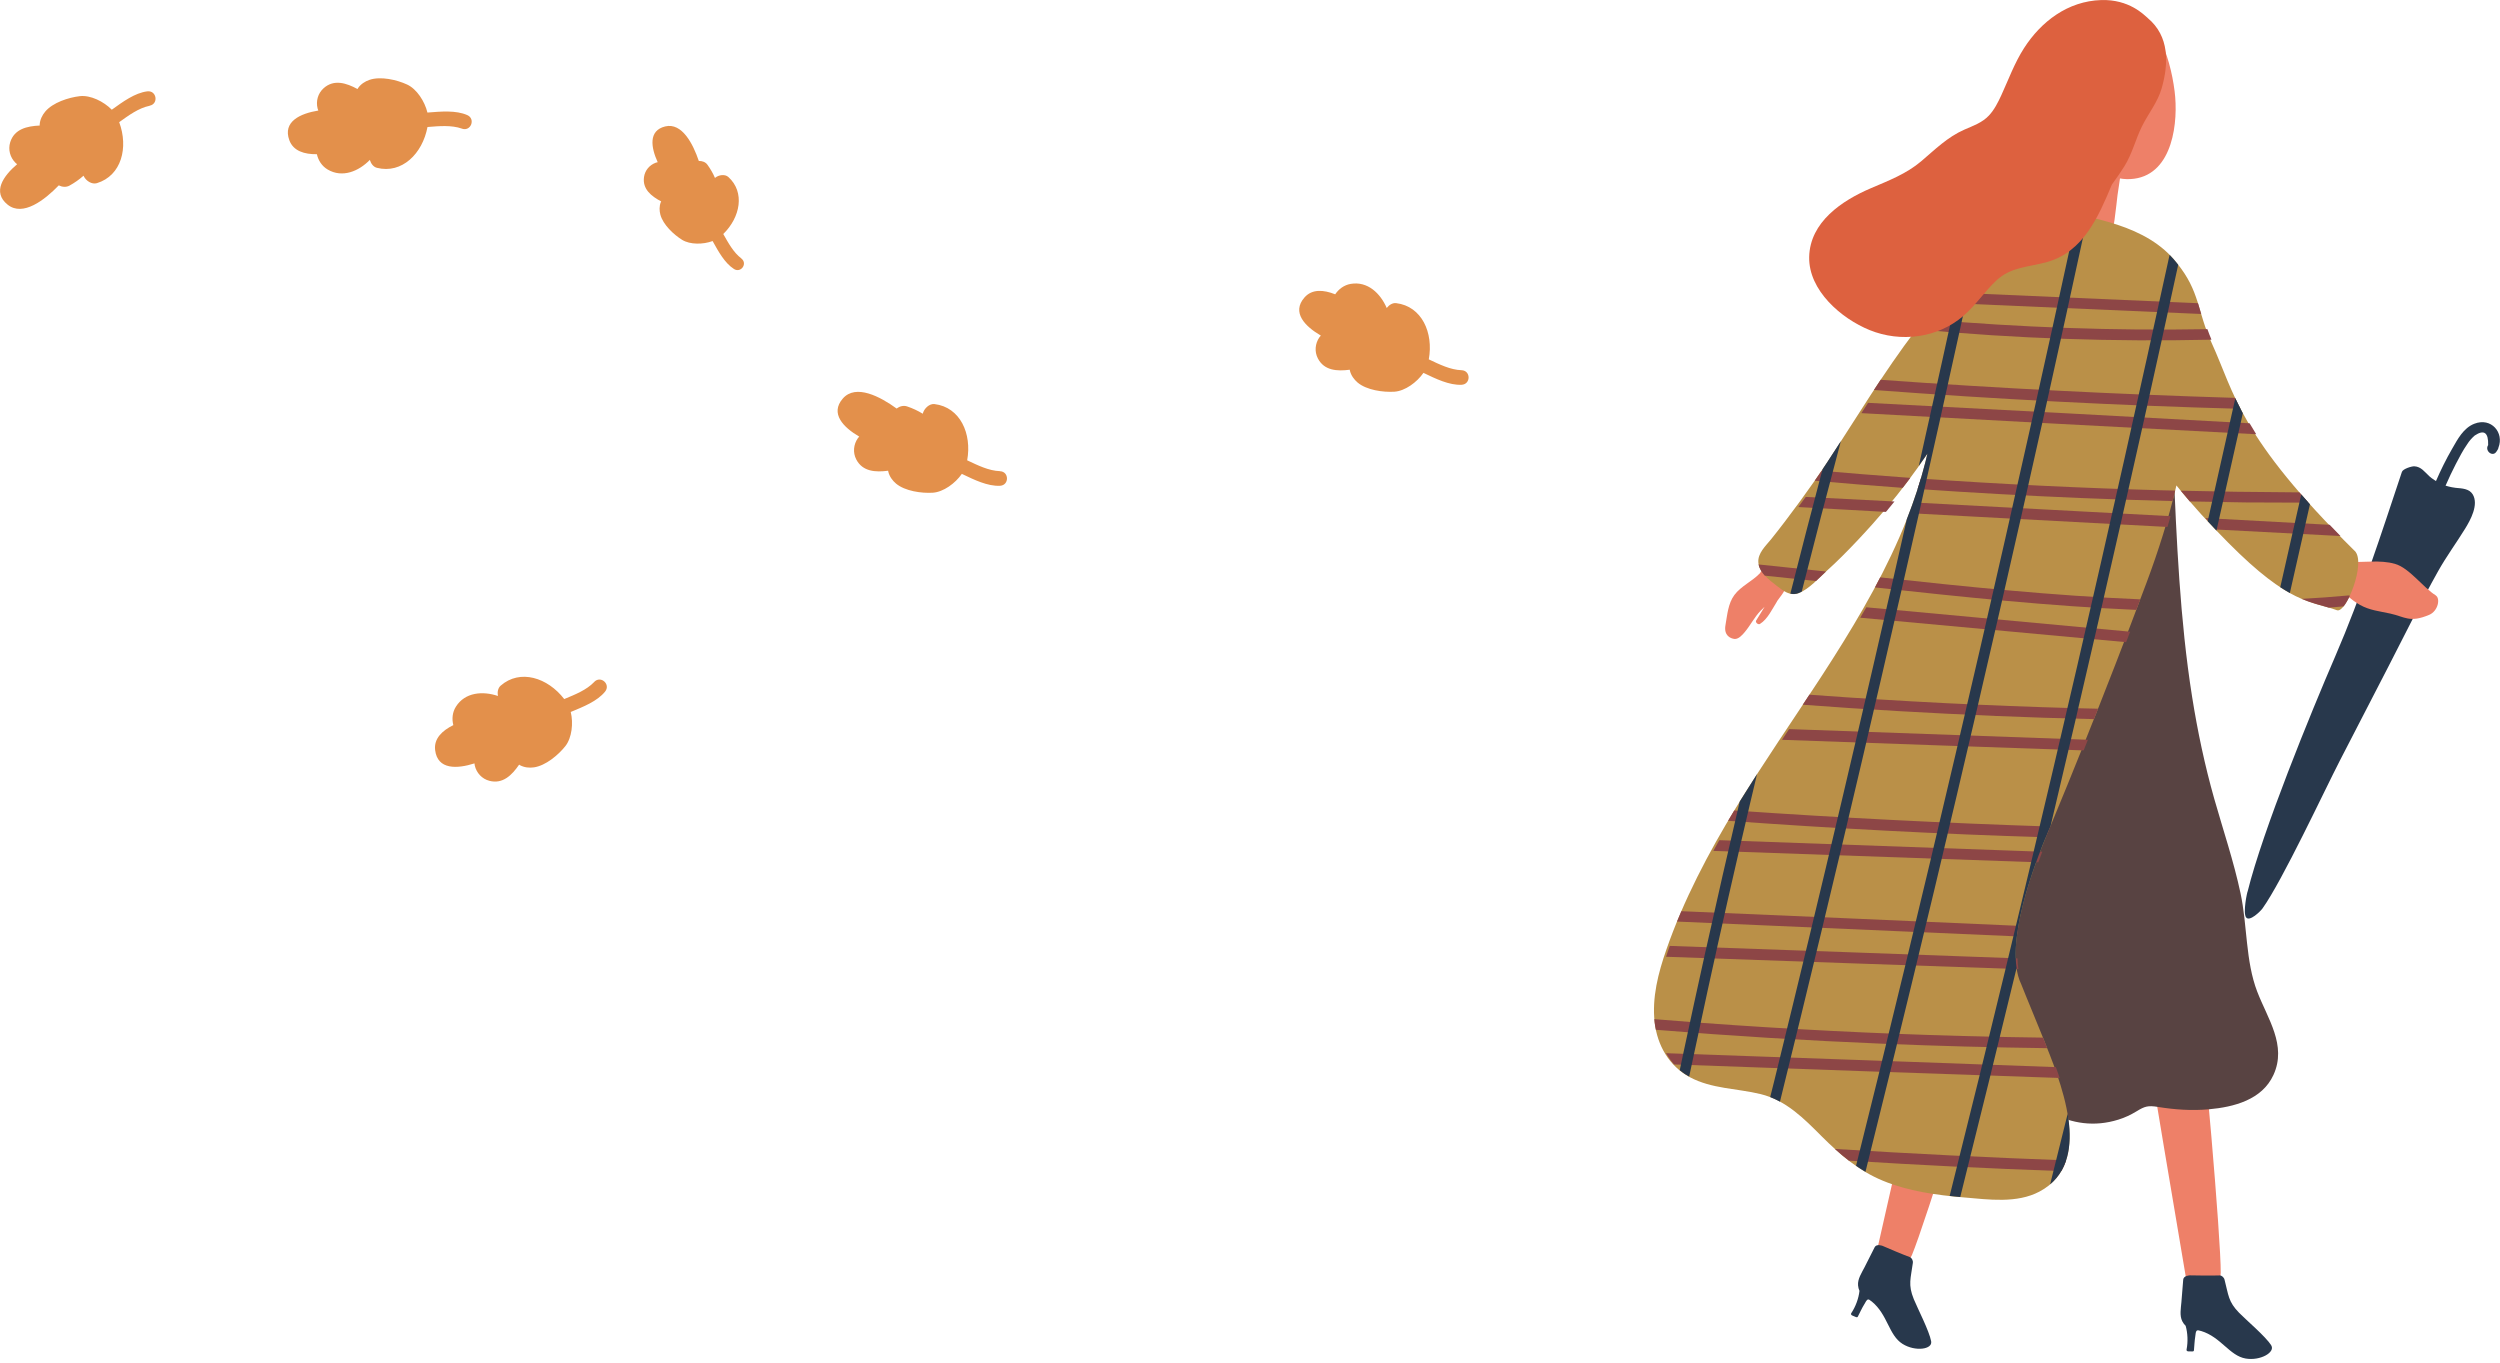 <svg xmlns="http://www.w3.org/2000/svg" width="420" height="229" viewBox="0 0 420 229" fill="none"><g clip-path="url(#clip0_301_3213)"><path d="M167.99 79.153C166.119 79.093 164.278 78.178 162.486 77.332C163.302 72.853 161.312 68.414 157.012 67.887C156.126 67.777 155.28 68.623 155.051 69.409L155.022 69.509C154.205 69.001 153.33 68.593 152.384 68.275C151.787 68.076 151.13 68.255 150.633 68.633C147.896 66.643 143.775 64.453 141.596 66.951C139.396 69.469 141.705 71.808 144.352 73.351C144.273 73.44 144.193 73.53 144.114 73.629C143.387 74.674 143.258 76.028 143.845 77.172C144.91 79.243 147.099 79.362 149.209 79.083C149.209 79.143 149.219 79.203 149.239 79.263C149.428 80.039 149.926 80.736 150.533 81.243C152.046 82.507 154.803 82.895 156.714 82.776C158.495 82.656 160.496 81.193 161.59 79.611C163.651 80.596 165.9 81.711 168 81.611C169.572 81.532 169.562 79.213 167.98 79.163" fill="#E3904B"></path><path d="M124.546 43.413C123.232 42.428 122.366 40.826 121.51 39.313C124.377 36.506 125.193 32.296 122.366 29.738C121.779 29.211 120.744 29.39 120.187 29.838L120.117 29.898C119.789 29.121 119.361 28.385 118.843 27.668C118.525 27.22 117.947 27.021 117.4 27.041C116.444 24.215 114.593 20.552 111.757 21.239C108.89 21.936 109.368 24.792 110.493 27.25C110.393 27.27 110.284 27.3 110.184 27.33C109.129 27.708 108.353 28.614 108.194 29.738C107.905 31.769 109.418 32.963 111.08 33.839C111.06 33.889 111.03 33.928 111.01 33.978C110.752 34.635 110.762 35.392 110.941 36.058C111.389 37.74 113.17 39.412 114.603 40.298C115.947 41.124 118.136 41.084 119.719 40.497C120.694 42.249 121.749 44.2 123.312 45.195C124.486 45.931 125.651 44.259 124.536 43.423" fill="#E3904B"></path><path d="M245.541 62.194C243.67 62.134 241.828 61.218 240.037 60.373C240.853 55.894 238.862 51.455 234.563 50.928C233.946 50.848 233.349 51.246 232.97 51.744C231.916 49.295 229.766 47.205 226.919 47.693C225.805 47.882 224.899 48.569 224.312 49.444C222.371 48.668 220.42 48.519 219.146 49.982C216.947 52.5 219.256 54.839 221.903 56.382C221.824 56.471 221.744 56.561 221.664 56.66C220.938 57.705 220.808 59.059 221.396 60.203C222.461 62.273 224.65 62.393 226.76 62.114C226.76 62.174 226.77 62.234 226.79 62.293C226.979 63.07 227.487 63.766 228.084 64.274C229.597 65.538 232.353 65.926 234.264 65.807C236.046 65.687 238.046 64.224 239.141 62.642C241.201 63.627 243.451 64.742 245.551 64.642C247.123 64.562 247.113 62.244 245.531 62.194" fill="#E3904B"></path><path d="M99.825 114.574C98.531 115.928 96.62 116.684 94.789 117.441C92.012 113.838 87.374 112.345 84.11 115.191C83.642 115.6 83.533 116.306 83.652 116.923C81.124 116.067 78.138 116.276 76.596 118.715C75.989 119.67 75.899 120.805 76.158 121.82C74.287 122.745 72.864 124.089 73.102 126.02C73.51 129.344 76.785 129.185 79.711 128.249C79.721 128.369 79.741 128.488 79.761 128.608C80.049 129.852 80.965 130.847 82.209 131.175C84.458 131.772 86.011 130.22 87.215 128.458C87.265 128.488 87.305 128.528 87.365 128.558C88.071 128.936 88.927 129.036 89.703 128.916C91.654 128.637 93.784 126.856 94.978 125.353C96.083 123.95 96.342 121.481 95.884 119.61C97.994 118.735 100.333 117.819 101.656 116.187C102.642 114.963 100.92 113.42 99.825 114.564" fill="#E3904B"></path><path d="M25.12 17.775C23.289 18.154 21.627 19.378 20.025 20.522C21.607 24.792 20.413 29.509 16.273 30.773C15.417 31.032 14.431 30.355 14.083 29.619L14.033 29.519C13.317 30.156 12.53 30.714 11.655 31.192C11.107 31.49 10.421 31.42 9.873 31.142C7.524 33.58 3.842 36.456 1.274 34.376C-1.333 32.276 0.538 29.579 2.876 27.589C2.787 27.509 2.687 27.439 2.598 27.35C1.702 26.454 1.334 25.14 1.712 23.906C2.399 21.677 4.529 21.189 6.668 21.09C6.668 21.03 6.668 20.97 6.668 20.91C6.718 20.114 7.096 19.338 7.604 18.741C8.878 17.228 11.515 16.372 13.426 16.153C15.198 15.954 17.427 17.049 18.781 18.432C20.632 17.099 22.662 15.606 24.742 15.347C26.305 15.148 26.693 17.437 25.15 17.755" fill="#E3904B"></path><path d="M77.6 21.607C75.839 20.99 73.779 21.179 71.818 21.338C70.982 25.807 67.528 29.251 63.328 28.196C62.721 28.046 62.313 27.469 62.134 26.862C60.273 28.773 57.516 29.947 55.038 28.474C54.062 27.897 53.465 26.932 53.236 25.907C51.146 25.936 49.275 25.379 48.608 23.558C47.464 20.413 50.45 19.069 53.475 18.572C53.435 18.462 53.386 18.343 53.356 18.223C53.047 16.989 53.406 15.685 54.371 14.819C56.103 13.267 58.193 13.944 60.064 14.959C60.094 14.909 60.114 14.859 60.154 14.8C60.601 14.143 61.328 13.665 62.074 13.416C63.945 12.779 66.653 13.396 68.394 14.202C70.016 14.949 71.36 17.039 71.808 18.91C74.087 18.731 76.585 18.492 78.506 19.338C79.939 19.975 79.103 22.135 77.61 21.617" fill="#E3904B"></path><path d="M325.44 165.8C324.087 171.454 316.722 203.859 315.458 209.532C315.229 210.577 316.164 211.931 317.16 212.219C317.379 212.289 317.598 212.349 317.826 212.409C319.24 212.827 320.623 212.239 321.2 210.856C323.35 205.77 333.8 172.349 334.975 166.975C335.263 165.641 326.008 163.402 325.43 165.791" fill="#EE8068"></path><path d="M324.444 225.367C324.106 223.575 322.185 219.883 321.518 218.261C320.513 215.792 321.011 214.797 321.359 212.17C321.419 211.742 321.15 211.304 320.881 211.204C319.587 210.727 317.477 209.831 316.263 209.303C316.233 209.293 315.258 208.925 314.95 209.522C314.313 210.766 313.865 211.672 313.228 212.926C312.76 213.842 312.063 214.867 312.153 215.942C312.183 216.29 312.262 216.589 312.392 216.867C312.252 218.141 311.745 219.515 311.008 220.619C310.889 220.799 311.038 220.958 311.247 221.037C311.357 221.087 311.476 221.137 311.586 221.177C311.805 221.266 312.004 221.406 312.123 221.177C312.451 220.55 312.82 219.724 313.198 219.127C313.417 218.778 313.586 218.3 313.895 218.31C314.084 218.31 314.273 218.569 314.452 218.649C317.169 220.868 317.278 224.302 319.627 225.775C321.767 227.118 324.683 226.69 324.434 225.367" fill="#28384C"></path><path d="M359.886 170.538C360.782 176.281 366.266 209.055 367.261 214.787C367.44 215.842 368.833 216.738 369.858 216.628C370.087 216.609 370.316 216.579 370.545 216.559C372.008 216.409 373.063 215.345 373.083 213.842C373.143 208.328 370.127 173.434 369.172 168.02C368.933 166.676 359.518 168.119 359.896 170.548" fill="#EE8068"></path><path d="M415.432 83.074C414.815 82.069 413.601 82.059 412.576 81.96C412.396 81.94 411.64 81.84 410.854 81.591C411.391 80.367 411.959 79.153 412.576 77.959C413.163 76.844 413.76 75.67 414.487 74.635C414.835 74.077 415.263 73.59 415.76 73.162C417.323 72.126 418.069 72.664 418.01 74.774C417.383 75.719 418.746 76.844 419.383 75.899C419.453 75.789 419.523 75.69 419.592 75.58C419.682 75.451 419.722 75.321 419.741 75.192C420.727 72.704 418.537 70.066 415.681 71.191C413.85 71.908 412.874 73.799 411.949 75.411C410.933 77.163 410.048 78.974 409.241 80.825C408.664 80.467 408.236 80.118 408.127 80.009C407.36 79.302 406.753 78.397 405.609 78.337C405.161 78.317 403.688 78.765 403.519 79.282C400.035 89.723 396.701 100.123 392.332 110.235C388.182 119.839 380.13 139.575 377.612 149.727C377.523 149.817 376.786 153.32 377.333 154.106C377.911 154.942 379.782 153.061 380.09 152.633C383.434 147.975 390.511 132.798 393.128 127.722C395.845 122.457 398.562 117.192 401.279 111.927C404.026 106.602 406.664 101.208 409.59 95.983C410.973 93.505 412.645 91.246 414.128 88.837C415.034 87.374 416.467 84.776 415.412 83.044" fill="#28384C"></path><path d="M409.211 100.024C407.121 98.75 404.782 95.416 402.354 94.729C399.816 94.002 397.128 94.55 394.531 94.371C393.396 94.291 393.267 95.953 394.272 96.281C394.332 96.301 394.391 96.321 394.451 96.341C394.372 96.401 394.312 96.471 394.252 96.55C394.033 96.71 393.854 96.899 393.715 97.108C392.859 96.859 391.933 97.954 392.729 98.68C393.894 99.745 395.098 100.84 396.482 101.626C398.094 102.532 399.786 102.691 401.557 103.079C404.046 103.617 404.782 104.682 408.096 103.298C409.609 102.661 410.017 100.531 409.201 100.034" fill="#EE8068"></path><path d="M379.224 166.627C377.224 161.421 377.572 155.48 376.407 150.055C375.263 144.691 373.501 139.486 371.998 134.211C370.406 128.578 369.192 122.855 368.276 117.073C366.206 104.015 365.678 90.768 365.101 77.581C364.962 74.485 360.135 74.465 360.264 77.581C360.364 80.079 360.473 82.567 360.603 85.055C360.055 83.064 357.06 83.104 356.124 84.617C354.8 84.597 353.407 85.473 353.526 87.006C353.596 87.872 353.656 88.728 353.725 89.593C353.317 89.912 353.019 90.38 352.929 91.007C351.695 90.977 350.401 91.773 350.292 93.356C350.093 96.192 349.963 99.028 349.864 101.865C348.55 101.069 346.41 101.387 346.082 103.189C345.584 105.936 345.206 108.682 344.927 111.449C344.46 111.499 343.982 111.718 343.554 112.136C339.951 115.699 338.757 120.586 337.642 125.363C336.308 131.086 335.114 136.838 334.059 142.611C332.875 149.12 331.899 155.908 332.725 162.436C332.437 162.805 332.238 163.273 332.198 163.83C331.989 166.577 331.979 169.314 332.138 172.031C331.571 172.698 331.412 173.633 332.088 174.589C332.188 174.718 332.278 174.857 332.377 174.987C332.477 175.972 332.596 176.967 332.735 177.963C332.964 179.565 334.597 179.913 335.88 179.505C340.966 185.487 347.694 190.662 355.905 188.094C356.97 187.766 357.995 187.278 358.941 186.701C360.334 185.845 360.871 185.696 362.533 185.964C365.37 186.422 368.216 186.621 371.083 186.363C375.283 185.984 380.02 184.78 381.941 180.59C384.23 175.604 380.946 171.125 379.224 166.617" fill="#584342"></path><path d="M298.528 101.029C298.827 100.551 299.991 99.287 300.011 98.491C300.33 98.033 300.618 97.496 300.837 97.197C301.564 96.172 302.261 95.137 302.947 94.082C303.136 93.783 302.798 93.515 302.529 93.604C302.46 93.465 302.32 93.355 302.181 93.375C301.743 92.669 300.29 92.271 299.812 91.713C299.743 91.634 299.663 91.604 299.573 91.614C299.484 91.385 299.106 91.275 298.917 91.544C297.822 93.136 296.737 94.729 295.652 96.321C294.358 97.675 292.487 98.461 291.372 99.964C290.317 101.387 290.188 103.278 289.88 105.01C289.561 106.801 290.745 107.259 291.363 107.339C292.059 107.428 292.736 106.652 293.124 106.184C294.09 105.03 294.746 103.666 295.801 102.581C296.01 102.363 296.229 102.154 296.448 101.945C296.16 102.452 295.115 104.094 295.025 104.263C294.866 104.562 295.363 105.01 295.672 104.821C296.976 104.015 297.742 102.293 298.548 101.029" fill="#EE8068"></path><path d="M354.97 0.269C351.934 -0.03 349.854 1.065 348.521 2.866C343.286 4.887 343.515 12.809 345.306 17.417C347.356 22.692 351.676 30.943 358.543 30.027C365.082 29.151 365.988 20.403 365.331 15.297C364.584 9.435 361.967 0.975 354.97 0.279" fill="#EE8068"></path><path d="M355.944 22.363C355.417 21.01 354.223 20.89 353.347 21.677C352.61 20.851 351.366 20.771 350.769 21.955C349.993 20.532 347.733 20.811 347.534 23.07C347.355 25.081 347.176 27.101 346.997 29.111C346.838 30.873 346.469 32.864 346.519 34.625C346.619 37.999 349.575 37.581 351.575 37.601C352.55 37.601 353.406 41.681 354.233 40.786C355.098 39.85 355.566 34.038 355.745 32.774C356.183 29.629 357.089 25.309 355.944 22.363Z" fill="#EE8068"></path><path d="M381.582 226.024C380.587 224.491 377.402 221.804 376.178 220.56C374.317 218.659 374.396 217.554 373.719 214.976C373.61 214.558 373.202 214.26 372.913 214.27C371.54 214.319 369.251 214.29 367.917 214.26C367.887 214.26 366.842 214.29 366.782 214.966C366.663 216.36 366.593 217.375 366.474 218.768C366.394 219.793 366.136 221.008 366.623 221.973C366.782 222.282 366.972 222.53 367.191 222.739C367.539 223.973 367.599 225.436 367.34 226.74C367.3 226.959 367.499 227.039 367.718 227.039C367.837 227.039 367.967 227.039 368.086 227.039C368.325 227.039 368.554 227.099 368.584 226.84C368.654 226.133 368.683 225.227 368.803 224.531C368.873 224.123 368.843 223.625 369.141 223.506C369.32 223.436 369.589 223.595 369.778 223.605C373.132 224.62 374.546 227.765 377.273 228.233C379.761 228.661 382.299 227.158 381.562 226.024" fill="#28384C"></path><path d="M395.596 92.559C376.099 73.331 375.462 66.155 371.571 57.645C369.082 52.201 369.63 49.026 365.728 44.209C360.702 37.72 351.347 36.556 343.813 34.993C341.822 34.585 340.648 36.665 341.195 38.079C341.106 38.128 341.006 38.178 340.917 38.228C337.901 37.412 334.915 37.621 332.736 39.86C331.661 40.965 331.173 42.398 330.964 43.931C330.367 41.791 326.714 42.02 326.654 44.598C326.615 46.3 326.585 48.011 326.535 49.713C324.883 51.574 323.33 53.525 321.847 55.476C316.443 62.562 311.875 70.226 306.978 77.67C304.39 81.591 300.479 86.946 297.533 90.609C296.647 91.703 295.264 92.947 295.403 94.51C295.553 96.182 297.245 97.456 298.469 98.401C299.573 99.257 300.748 100.203 302.181 99.645C303.943 98.969 305.605 97.048 306.988 95.814C310.083 93.047 314.214 88.568 316.891 85.393C319.369 82.457 321.668 79.382 323.818 76.207C323.708 76.695 323.589 77.172 323.47 77.66C321.27 86.309 317.488 94.43 313.069 102.154C304.281 117.53 293.074 131.444 285.142 147.338C283.172 151.28 281.41 155.34 279.957 159.51C278.593 163.422 277.499 167.602 277.986 171.772C278.434 175.624 280.395 179.077 283.878 180.958C287.551 182.939 291.81 182.839 295.772 183.805C300.091 184.86 303.057 187.915 306.102 190.961C309.148 193.996 312.273 196.683 316.284 198.345C320.623 200.147 325.331 200.774 329.979 201.172C334.089 201.52 338.817 202.207 342.628 200.187C352.024 195.22 346.002 181.297 343.166 174.191C342.011 171.274 340.747 168.348 339.583 165.392C335.98 158.067 343.614 140.859 344.519 138.69C346.39 134.191 348.232 129.682 350.043 125.154C353.676 116.117 357.199 107.03 360.613 97.904C362.593 92.609 364.335 87.125 365.639 81.552C368.326 84.896 371.262 88.071 374.367 91.196C384.708 101.616 388.142 100.9 392.62 102.522C394.143 103.079 397.557 94.49 395.596 92.549" fill="#BA9048"></path><path d="M282.475 153.081C282.226 153.658 281.977 154.235 281.738 154.823C300.768 155.669 319.807 156.495 338.836 157.311C338.906 156.724 338.996 156.136 339.105 155.539C320.235 154.703 301.355 153.877 282.475 153.081Z" fill="#8D4646"></path><path d="M343.793 176.101C343.843 176.101 343.893 176.101 343.942 176.101C343.694 175.474 343.455 174.877 343.226 174.32C338.757 174.26 334.278 174.181 329.81 174.051C315.11 173.653 300.42 172.907 285.749 171.832C283.142 171.643 280.534 171.434 277.927 171.215C277.937 171.394 277.957 171.573 277.977 171.752C278.026 172.18 278.096 172.598 278.186 173.006C290.865 174.041 303.565 174.817 316.274 175.345C325.441 175.723 334.607 175.972 343.783 176.091" fill="#8D4646"></path><path d="M363.201 82.368C349.685 81.999 336.189 81.343 322.703 80.407C322.534 80.994 322.355 81.572 322.166 82.149C331.322 82.786 340.499 83.293 349.665 83.672C354.771 83.881 359.876 84.05 364.992 84.179C365.141 83.592 365.291 83.005 365.43 82.418C364.684 82.398 363.947 82.388 363.201 82.368Z" fill="#8D4646"></path><path d="M314.99 98.69C329.601 100.282 344.221 101.825 358.901 102.462C359.12 101.875 359.349 101.288 359.568 100.69C344.977 100.083 330.407 98.581 315.876 96.998C315.587 97.565 315.289 98.123 314.99 98.69Z" fill="#8D4646"></path><path d="M369.8 52.749C369.62 52.132 369.441 51.535 369.262 50.937C355.03 50.31 340.788 49.693 326.555 49.086C326.555 49.295 326.555 49.514 326.536 49.723C326.217 50.081 325.899 50.46 325.58 50.828C340.32 51.485 355.06 52.122 369.8 52.749Z" fill="#8D4646"></path><path d="M376.408 68.693C376.08 68.056 375.771 67.449 375.492 66.842C355.627 66.235 335.781 65.239 315.946 63.806C315.568 64.374 315.19 64.951 314.821 65.518C335.324 67.061 355.856 68.126 376.408 68.683" fill="#8D4646"></path><path d="M343.694 140.67C344.033 139.854 344.291 139.227 344.451 138.859C326.735 138.282 309.039 137.386 291.353 136.162C291.005 136.739 290.667 137.316 290.318 137.893C308.084 139.187 325.879 140.123 343.684 140.67" fill="#8D4646"></path><path d="M319.649 81.96C320.077 81.402 320.505 80.845 320.923 80.278C320.326 80.238 319.728 80.198 319.141 80.148C314.762 79.83 310.393 79.472 306.024 79.093C305.655 79.641 305.267 80.198 304.869 80.765C309.796 81.203 314.722 81.601 319.649 81.96Z" fill="#8D4646"></path><path d="M394.77 100.073C394.671 100.044 394.561 100.034 394.442 100.044C391.854 100.282 389.257 100.472 386.669 100.611C388.361 101.327 389.784 101.656 391.237 102.084C392.063 102.024 392.899 101.945 393.725 101.875C394.074 101.437 394.442 100.81 394.78 100.073" fill="#8D4646"></path><path d="M384.997 82.706C378.787 82.676 372.586 82.587 366.376 82.437C366.874 83.044 367.371 83.642 367.889 84.239C370.984 84.308 374.079 84.368 377.175 84.408C380.698 84.448 384.261 84.408 387.814 84.448C387.286 83.861 386.779 83.283 386.291 82.716C385.863 82.716 385.425 82.716 384.997 82.716" fill="#8D4646"></path><path d="M347.108 194.942C334.149 194.474 321.201 193.827 308.263 193.021C309.029 193.718 309.805 194.374 310.611 194.991C322.495 195.738 334.388 196.325 346.292 196.743C346.62 196.176 346.899 195.569 347.098 194.942" fill="#8D4646"></path><path d="M335.114 120.277C340.667 120.506 346.221 120.685 351.784 120.815C352.013 120.228 352.252 119.65 352.481 119.063C351.207 119.033 349.923 119.003 348.649 118.973C333.949 118.575 319.259 117.829 304.589 116.754C304.39 116.744 304.191 116.724 303.982 116.704C303.614 117.272 303.235 117.829 302.867 118.396C313.606 119.202 324.355 119.829 335.114 120.267" fill="#8D4646"></path><path d="M305.087 97.615C305.674 97.068 306.241 96.501 306.769 96.013C302.997 95.605 299.215 95.207 295.433 94.828C295.572 95.525 295.98 96.152 296.488 96.71C299.354 97.008 302.22 97.307 305.087 97.615Z" fill="#8D4646"></path><path d="M391.387 88.17C384.957 87.822 377.891 87.434 370.506 87.035C371.093 87.683 371.69 88.319 372.297 88.956C379.732 89.345 386.808 89.713 393.198 90.051C392.571 89.414 391.964 88.787 391.387 88.17ZM317.18 85.582C317.548 85.145 317.906 84.697 318.275 84.249C312.98 83.97 307.964 83.711 303.366 83.483C302.958 84.05 302.54 84.617 302.122 85.184C306.64 85.443 311.587 85.712 316.832 86.001C316.951 85.861 317.07 85.722 317.18 85.592M371.531 57.068C371.272 56.451 371.043 55.864 370.844 55.297C355.099 55.585 339.384 55.008 323.699 53.654C323.251 54.222 322.813 54.779 322.375 55.346C338.697 56.899 355.129 57.437 371.521 57.068M321.101 86.229C334.647 86.966 349.775 87.772 364.136 88.528C364.315 87.931 364.485 87.324 364.654 86.717C350.372 85.941 335.304 85.145 321.758 84.428C321.549 85.025 321.33 85.632 321.101 86.229ZM377.931 71.111C356.572 69.937 335.204 68.772 313.836 67.678C313.458 68.255 313.089 68.832 312.711 69.409C334.816 70.634 356.931 71.798 379.045 72.953C378.647 72.316 378.279 71.709 377.931 71.111ZM338.936 161.003C321.121 160.346 299.633 159.58 280.524 158.913C280.435 159.172 280.335 159.431 280.246 159.69C280.126 160.038 280.007 160.386 279.897 160.735C299.215 161.431 321.042 162.188 339.086 162.805C339.006 162.227 338.956 161.63 338.936 161.003ZM279.897 176.947C280.286 177.614 280.733 178.251 281.251 178.828C302.112 179.585 326.496 180.431 346.023 181.098C345.814 180.481 345.605 179.873 345.386 179.276C325.54 178.55 300.818 177.664 279.897 176.937M299.375 124.288C315.796 124.885 333.96 125.512 350.053 126.07C350.153 125.831 350.252 125.582 350.342 125.343C350.481 124.985 350.621 124.637 350.77 124.278C334.886 123.701 316.911 123.054 300.569 122.487C300.171 123.084 299.773 123.681 299.375 124.288ZM343.106 143.089C326.247 142.472 306.56 141.765 288.845 141.148C288.506 141.745 288.178 142.352 287.84 142.949C305.585 143.586 325.401 144.283 342.44 144.87C342.669 144.243 342.887 143.646 343.106 143.089ZM313.358 102.343C313.079 102.82 312.801 103.298 312.522 103.776C327.152 105.139 342.917 106.582 357.189 107.886C357.418 107.299 357.647 106.712 357.866 106.125C343.743 104.811 328.108 103.358 313.537 102.024C313.478 102.134 313.418 102.243 313.358 102.353" fill="#8D4646"></path><path d="M344.42 198.972C347.754 196.156 348.142 191.707 347.366 187.119C346.391 191.07 345.405 195.021 344.42 198.972ZM370.894 87.563C371.382 88.091 371.869 88.608 372.367 89.135C373.651 83.453 374.935 77.78 376.199 72.097C376.398 71.201 376.597 70.305 376.796 69.419C376.328 68.553 375.91 67.718 375.532 66.911C373.999 73.799 372.456 80.686 370.894 87.573M364.494 42.806C354.432 88.927 343.813 134.927 332.547 180.769C330.894 187.487 329.222 194.205 327.54 200.923C328.138 200.993 328.735 201.043 329.322 201.102C332.527 188.293 335.682 175.464 338.787 162.626C337.592 154.435 343.713 140.6 344.52 138.68C349.934 115.838 355.199 92.957 360.314 70.037C362.215 61.527 364.086 53.008 365.938 44.488C365.868 44.389 365.788 44.299 365.719 44.209C365.33 43.712 364.922 43.254 364.484 42.816M386.609 83.074C385.445 88.27 384.27 93.455 383.086 98.65C383.653 99.019 384.191 99.347 384.698 99.626C385.833 94.659 386.957 89.693 388.072 84.717C387.565 84.159 387.077 83.612 386.609 83.074ZM286.546 159.719C285.242 165.611 283.958 171.523 282.694 177.425C282.525 178.221 282.356 179.018 282.196 179.804C282.684 180.202 283.211 180.56 283.779 180.869C284.794 176.081 285.819 171.294 286.864 166.507C289.163 155.967 291.552 145.447 294.02 134.947C294.408 133.315 294.796 131.683 295.184 130.051C294.199 131.583 293.234 133.126 292.268 134.669C290.318 143.009 288.407 151.349 286.556 159.709M302.171 99.635C302.35 99.566 302.52 99.486 302.689 99.397C304.829 90.957 307.018 82.527 309.267 74.117C308.501 75.301 307.735 76.486 306.968 77.66C306.719 78.038 306.451 78.436 306.182 78.844C304.341 85.801 302.539 92.768 300.778 99.735C301.216 99.835 301.683 99.825 302.171 99.635ZM332.656 39.92C331.641 41.015 331.163 42.408 330.954 43.911C330.825 43.453 330.546 43.105 330.198 42.866C327.62 54.68 325.002 66.483 322.355 78.287C322.843 77.591 323.33 76.894 323.808 76.197C323.699 76.685 323.579 77.162 323.46 77.65C322.624 80.915 321.579 84.1 320.345 87.215C313.229 118.665 305.834 150.045 298.13 181.366C297.892 182.352 297.643 183.327 297.394 184.312C297.961 184.531 298.509 184.79 299.036 185.079C308.421 147.03 317.369 108.872 325.898 70.624C328.177 60.402 330.427 50.171 332.646 39.93M350.71 36.387C350.133 36.257 349.556 36.128 348.978 36.008C338.458 84.508 327.341 132.867 315.488 181.058C314.274 185.994 313.039 190.921 311.815 195.847C312.333 196.206 312.85 196.544 313.398 196.872C323.878 154.813 333.83 112.624 343.265 70.325C345.783 59.019 348.272 47.713 350.71 36.387Z" fill="#28384C"></path><path d="M360.821 3.026C360.185 2.498 357.716 -0.139 352.989 0.01C347.405 0.189 342.907 3.603 340.021 8.111C338.428 10.6 337.443 13.336 336.219 16.004C335.661 17.208 335.054 18.432 334.139 19.408C333.014 20.612 331.491 21.129 330.018 21.776C327.162 23.03 325.102 25.11 322.763 27.091C320.265 29.211 317.279 30.346 314.313 31.619C309.466 33.69 304.072 37.282 303.942 43.164C303.823 48.788 309.327 53.515 314.104 55.456C319.319 57.576 325.49 56.8 329.809 53.107C331.889 51.326 333.392 48.997 335.383 47.126C337.861 44.797 340.847 44.886 343.942 44.01C350.033 42.289 352.551 36.357 354.8 31.002C355.547 29.997 356.253 28.962 356.91 27.917C358.224 25.797 358.761 23.428 359.856 21.219C360.931 19.039 362.474 17.218 363.16 14.839C364.365 10.629 364.464 6.081 360.821 3.036" fill="#DD613F"></path></g><defs><clipPath id="clip0_301_3213"><rect width="420" height="228.303" fill="white"></rect></clipPath></defs></svg>